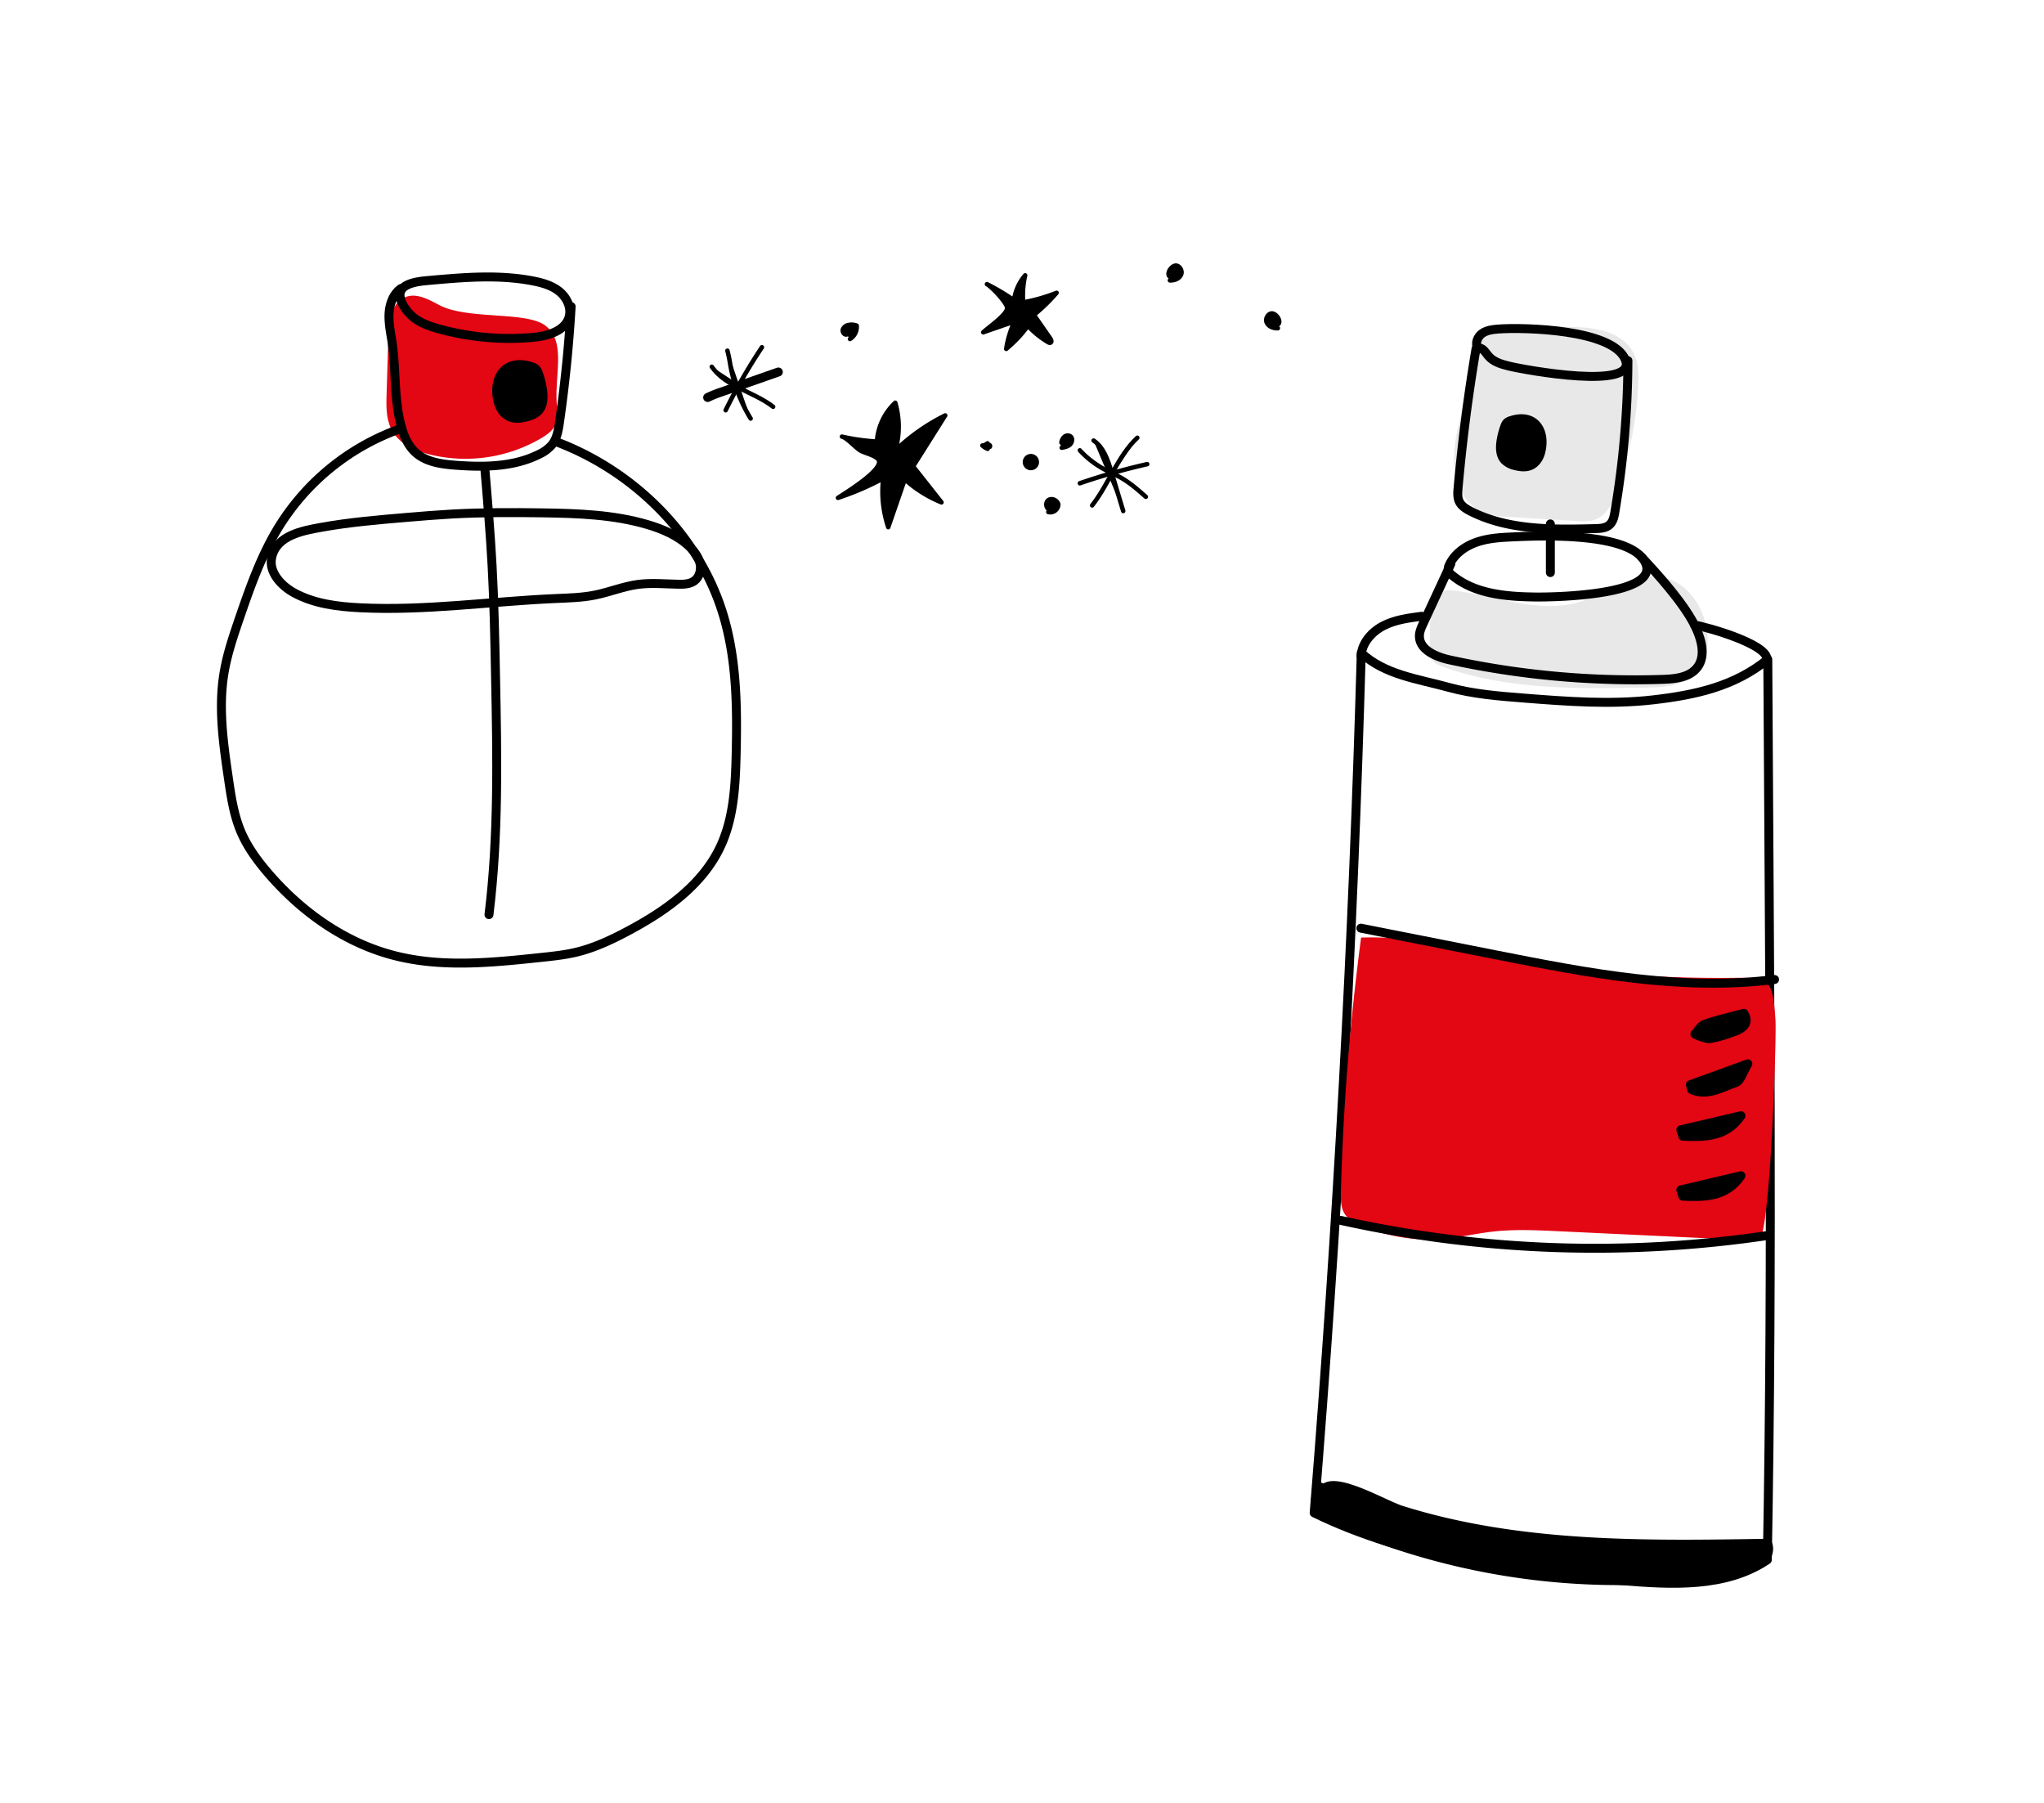 <svg id="Layer_1" data-name="Layer 1" xmlns="http://www.w3.org/2000/svg" viewBox="0 0 1295.99 1142.91"><defs><style>.cls-1{fill:#e8e8e8;}.cls-2{fill:none;}.cls-2,.cls-3,.cls-5{stroke:#000;stroke-linecap:round;stroke-linejoin:round;}.cls-2,.cls-3{stroke-width:5.67px;}.cls-4{fill:#e30613;}.cls-5{stroke-width:2.83px;}</style></defs><title>couriers2</title><path class="cls-1" d="M997.47,207.29l-30.76-.48c-9.17-.14-19.42.13-25.91,6.61-4.62,4.61-6.22,11.36-7.63,17.73l-7.52,34.07c-2.35,10.66-4.72,21.55-3.44,32.38s6.88,21.79,16.69,26.55c5.74,2.78,12.29,3.22,18.65,3.61l41.59,2.54c4.26.26,8.67.5,12.64-1.07,7.28-2.87,11-10.84,13.59-18.22,8-22.64,13.49-49.21,13.42-73.34C1038.72,214,1018.67,207.61,997.47,207.29Z"/><path class="cls-1" d="M997.87,382.62c-25.07,5.67-50.58-5.18-76.11-8.24-2.82-.34-5.8-.55-8.38.64-5.56,2.57-6.45,10-6.56,16.09q-.17,9.87-.35,19.74c0,2.49-.05,5.14,1.26,7.26,1.49,2.43,4.33,3.61,7,4.57,41.06,14.75,85.83,14.07,129.45,13.22,9.06-.18,18.65-.51,26.27-5.41,20.53-13.18,12.87-47.69-5.12-59.74C1042.29,355.31,1021.6,377.24,997.87,382.62Z"/><path class="cls-2" d="M1120.86,418c1,191,3.19,379.88-.3,570.91-26.41,17.8-61,15.81-92.7,13.13-65.79-5.56-135.31-13.89-194.62-42.91Q855.32,687,863.11,414c15,13.83,35.54,16.29,55.21,21.71,15.7,4.33,32.06,5.62,48.29,6.89,27.09,2.12,54.38,4.2,81.37,1.11S1099.82,435.19,1120.86,418Z"/><path class="cls-2" d="M958.8,340.4c-7.67.34-15.44.84-22.68,3.38s-14,7.39-17.19,14.36a5.54,5.54,0,0,0-.66,3.22,6,6,0,0,0,2.38,3.3c14.35,12,34.5,13.63,53.2,13.83,13.3.14,78.79-1.32,69.41-21.65C1034.05,336.89,975.78,339.66,958.8,340.4Z"/><path class="cls-2" d="M919.86,357.55,902.31,395.4c-1.11,2.4-2.24,4.87-2.33,7.51-.29,8.95,10.45,13.55,19.2,15.45a552.37,552.37,0,0,0,135.09,12.34c8-.26,17-1.22,21.9-7.59,5.74-7.53,2.48-18.37-1.76-26.84-6.91-13.82-23-31.86-33.59-43.08"/><path class="cls-2" d="M863,416c.42-8.35,6.72-15.48,14.15-19.29s15.9-4.92,24.19-6"/><path class="cls-2" d="M1120.29,417.4c-1-9.25-36.71-19.57-45.88-21.13"/><path class="cls-2" d="M950,208.6c-3.59.26-7.35.72-10.28,2.81s-4.61,6.35-2.73,9.42c2.67-1,4.7,2.31,6.47,4.54,3.08,3.89,8.19,5.46,13,6.65,10.6,2.62,82.37,15.63,74-4.15C1022.37,208.76,966.52,207.41,950,208.6Z"/><path class="cls-2" d="M935.88,221q-7.43,43.9-11.39,88.32c-.27,3-.49,6.16.86,8.85s4.27,4.53,7.07,5.95c24,12.18,52.23,11.72,79.16,11,3.11-.08,6.5-.27,8.85-2.32s3-5.27,3.48-8.28a585.64,585.64,0,0,0,8.27-95.87"/><path class="cls-2" d="M983,332.14V363"/><path class="cls-3" d="M957.84,266.68a5.89,5.89,0,0,0-2.48,1.38,6.63,6.63,0,0,0-1.25,2.29,47.83,47.83,0,0,0-2.44,9.57c-.6,4.09-.5,8.71,2.29,11.76a13.83,13.83,0,0,0,6.83,3.54c3.09.8,6.45,1.22,9.4,0,3.49-1.42,5.8-4.92,6.72-8.57C980.39,273,972.84,261.65,957.84,266.68Z"/><path class="cls-4" d="M1016.49,616C965.16,609.3,914.75,593,863,594.39a1535.19,1535.19,0,0,0-12.81,161.44c-.13,4.95-.12,10.29,2.79,14.31,2.1,2.9,5.41,4.65,8.68,6.13a107.57,107.57,0,0,0,53.78,9.11c10.34-.93,20.5-3.36,30.81-4.54,13.82-1.59,27.79-.94,41.68-.28l127,6c7.38.35,11.55-127.8,10.8-139.76-1.87-29.8-4.87-26.8-34.26-26.83C1066.38,619.93,1041.37,619.19,1016.49,616Z"/><path class="cls-4" d="M278.57,193.44c-6.65-3.5-14.15-7.78-21.21-5.21-9,3.29-10.8,15.07-11.1,24.68q-.57,18.42-1.13,36.84c-.25,8-.38,16.53,3.62,23.49,4.68,8.15,14.05,12.4,23.16,14.75a95,95,0,0,0,71.37-10.25c3.64-2.17,7.3-4.78,9-8.65s1.21-8.3.81-12.5c-1.73-18.29,6.39-40.7-7.84-50.54C332.66,197.34,296.23,202.72,278.57,193.44Z"/><path class="cls-3" d="M1105.68,642.42c3.25,5.35,1.16,9.4-7.37,12.05a77,77,0,0,1-14.45,4.06,25.18,25.18,0,0,1-9.23-3c2.1-2.15,3.79-5.36,6.36-6.25C1088.94,646.55,1097.23,644.69,1105.68,642.42Z"/><path class="cls-3" d="M1108.22,674.43c-3.3,5.47-4.58,10.76-7.49,11.8-9,3.18-18,8.95-28.18,4.57l-.77-3.13Z"/><path class="cls-3" d="M1065.71,716.28l38.15-8.94c-9.18,13.55-22.9,13.61-36.86,13Z"/><path class="cls-3" d="M1065.71,754.38l38.15-9c-9.18,13.55-22.9,13.62-36.86,13Z"/><path class="cls-2" d="M271.23,177.86c22.17-2,44.7-4,66.56.22,5.95,1.14,12,2.83,16.72,6.6s7.88,10.07,6.41,15.93c-2.3,9.15-13.49,12.41-22.88,13.26a168,168,0,0,1-58.92-5.14c-5.95-1.61-11.95-3.62-16.82-7.41-3.89-3-10.35-11.08-8.26-16.57S266.34,178.3,271.23,177.86Z"/><path class="cls-2" d="M362.13,194.35q-2.13,36.87-7.41,73.47c-.71,4.9-1.56,10-4.6,13.95a23.54,23.54,0,0,1-8.23,6.18c-16.08,8.11-34.93,8.34-52.9,7-9.1-.68-18.85-2-25.6-8.15-4.84-4.42-7.47-10.76-9.14-17.1-4.5-17.08-3.09-35.13-5.64-52.6-.88-6-2.24-12.07-1.94-18.16s2.55-12.45,7.5-16"/><path class="cls-2" d="M307.38,296.75c1.75,20.62,3.51,41.25,4.63,61.91,1.28,23.43,1.74,46.9,2.19,70.37,1,50.33,2,100.86-4.17,150.83"/><path class="cls-2" d="M258.09,328c9.36-.78,18.73-1.56,28.11-2.09,19.3-1.08,38.65-1.07,58-.77,22.27.34,44.82,1.11,66.2,7.39,9.89,2.9,19.68,7.13,27.05,14.34,2.94,2.87,5.52,6.33,6.39,10.35s-.3,8.66-3.64,11.07c-2.82,2-6.55,2.17-10,2.1-8.56-.17-17.17-1-25.66.1-9.34,1.27-18.19,4.94-27.44,6.79-8.1,1.61-16.41,1.81-24.67,2.17-41.35,1.79-82.61,7.9-123.94,5.87-14.44-.71-29.25-2.54-41.95-9.45-8.42-4.57-16.35-13.28-14.24-22.63,3.12-13.87,19.65-16.8,31.16-18.89C221.47,331.08,239.8,329.56,258.09,328Z"/><path class="cls-2" d="M353,280.19c49.09,18.62,90.31,59.25,105.52,109.5,8.63,28.5,8.94,58.79,8.23,88.55-.47,19.94-1.52,40.48-10,58.53-11.48,24.44-35,40.93-58.81,53.6-10,5.31-20.34,10.19-31.33,13-7.84,2-15.92,2.82-24,3.68-30.67,3.25-62.1,6.45-92-1.1-31.88-8-59.94-28.08-81.22-53.14-6.55-7.7-12.56-16-16.54-25.27-4.59-10.71-6.32-22.37-8-33.89-3.22-22-6.44-44.34-2.93-66.26,1.93-12.06,5.86-23.7,9.82-35.25,6.89-20.08,14-40.28,25.16-58.34a149.62,149.62,0,0,1,76.65-61.87"/><path class="cls-3" d="M337.14,232.5A6.66,6.66,0,0,1,339.9,234a7.32,7.32,0,0,1,1.39,2.56A53,53,0,0,1,344,247.26c.66,4.56.55,9.72-2.56,13.12-2,2.14-4.81,3.22-7.62,3.95-3.44.9-7.19,1.36-10.48,0-3.89-1.59-6.46-5.48-7.5-9.56C312,239.54,320.41,226.89,337.14,232.5Z"/><path class="cls-2" d="M862.84,588.43l85.93,17c58.17,11.49,117.56,23,176.39,15.55"/><path class="cls-2" d="M850.23,773.72a743.88,743.88,0,0,0,271.82,9.36"/><path class="cls-2" d="M837,942.72a528.51,528.51,0,0,0,282.32,35.95"/><path class="cls-5" d="M623.27,282.51a9,9,0,0,0,2.86-1.43l.06,1.24a.93.93,0,0,1,1.2-.2.85.85,0,0,1,.2,1.17,3,3,0,0,0-1.27-.06,1.75,1.75,0,0,1-.1,1.31,11.21,11.21,0,0,1-3.34-2.1"/><path class="cls-5" d="M531.31,315.62A181.7,181.7,0,0,0,560,303.31a71.38,71.38,0,0,0,3.2,30.91l10.48-30.34a78.27,78.27,0,0,0,23.27,14.61l-18-22.82,20.37-32.3a127.12,127.12,0,0,0-31.69,22.31,53.94,53.94,0,0,0,0-30.35A37.46,37.46,0,0,0,556,279.94a130.51,130.51,0,0,1-22.17-3.13c3.32.77,8.64,7.12,12,9,2.95,1.65,11.21,3.25,11.59,6.78C558.14,299,536.12,312.49,531.31,315.62Z"/><path class="cls-5" d="M623.42,210.66l19.83-6.86A64.16,64.16,0,0,0,638,221.19a82.48,82.48,0,0,0,13.77-14.6,57.68,57.68,0,0,0,12.72,10.31c.5.29,1.11.59,1.62.32.88-.45.42-1.77-.14-2.58l-10.42-15a114.22,114.22,0,0,0,14.38-14,112.55,112.55,0,0,1-21.2,6.07A56.88,56.88,0,0,1,650,174.57a30.48,30.48,0,0,0-7.06,15.8,138.19,138.19,0,0,0-17.17-10.21c2.79,1.39,13.19,12.27,12.82,15.32C638.09,199.85,626.6,207.61,623.42,210.66Z"/><path class="cls-5" d="M684.67,306.38a413.34,413.34,0,0,1,42.69-12.12"/><path class="cls-5" d="M536.79,212.06c-1.59.29-2.86-1.75-2.35-3.28a4.72,4.72,0,0,1,3.73-2.75,9,9,0,0,1,5,.41,9,9,0,0,1-4.25,8.49"/><path class="cls-5" d="M654.52,296.61a3.76,3.76,0,1,0-.53.09"/><path class="cls-5" d="M665.73,323.12c-2.59-.48-3.14-4.65-.93-6.1s5.54.15,6.22,2.7a5.1,5.1,0,0,1-6.34,4.89"/><path class="cls-5" d="M674.52,282.41,673,280.58a5.74,5.74,0,0,1,1.89-3.7,3.2,3.2,0,0,1,3.92-.15c1.47,1.22,1,3.75-.36,5.06s-3.39,1.71-5.27,2.06"/><path class="cls-5" d="M741.78,175.43c-1.71-1.24-.66-4,.83-5.48a5.16,5.16,0,0,1,2.18-1.46c2.75-.78,5.18,2.9,4.1,5.55s-4.28,3.85-7.13,3.72"/><path class="cls-5" d="M460.1,260.08a354.59,354.59,0,0,1,23-39.93"/><path class="cls-5" d="M693.39,279.3c6.38,4.31,9,12.26,11.24,19.64q3.76,12.53,7.54,25.05"/><path class="cls-5" d="M451.3,232.51c8.92,12.83,26.58,15.78,38.91,25.38"/><path class="cls-3" d="M448.69,252a74.73,74.73,0,0,1,8.82-3.53l36-12.63"/><path class="cls-5" d="M684.67,285.51a59.71,59.71,0,0,0,16,12.3c3.24,1.71,6.63,3.13,9.83,4.92,5.87,3.28,11,7.77,16,12.22"/><path class="cls-5" d="M461.22,222.34a86.91,86.91,0,0,1,1.88,9.35,97.52,97.52,0,0,0,12.84,33.65"/><path class="cls-5" d="M692.47,320.42c10.62-13.6,16.08-31.08,28.64-42.89"/><path class="cls-5" d="M810.21,205.75c1.71-1.23.66-4-.83-5.48a5.14,5.14,0,0,0-2.18-1.45c-2.75-.78-5.18,2.9-4.1,5.54s4.28,3.85,7.13,3.72"/><path class="cls-3" d="M1103.82,995.33c4.58-.82,9.34-1.78,13-4.64s5.88-8.17,3.75-12.3c-77.55,1.29-157.29,2.5-232.1-21-10.16-3.2-39-20.23-48-14.38-21.68,14.07,18.19,26.63,27,30a449.48,449.48,0,0,0,236.4,22.38Z"/></svg>